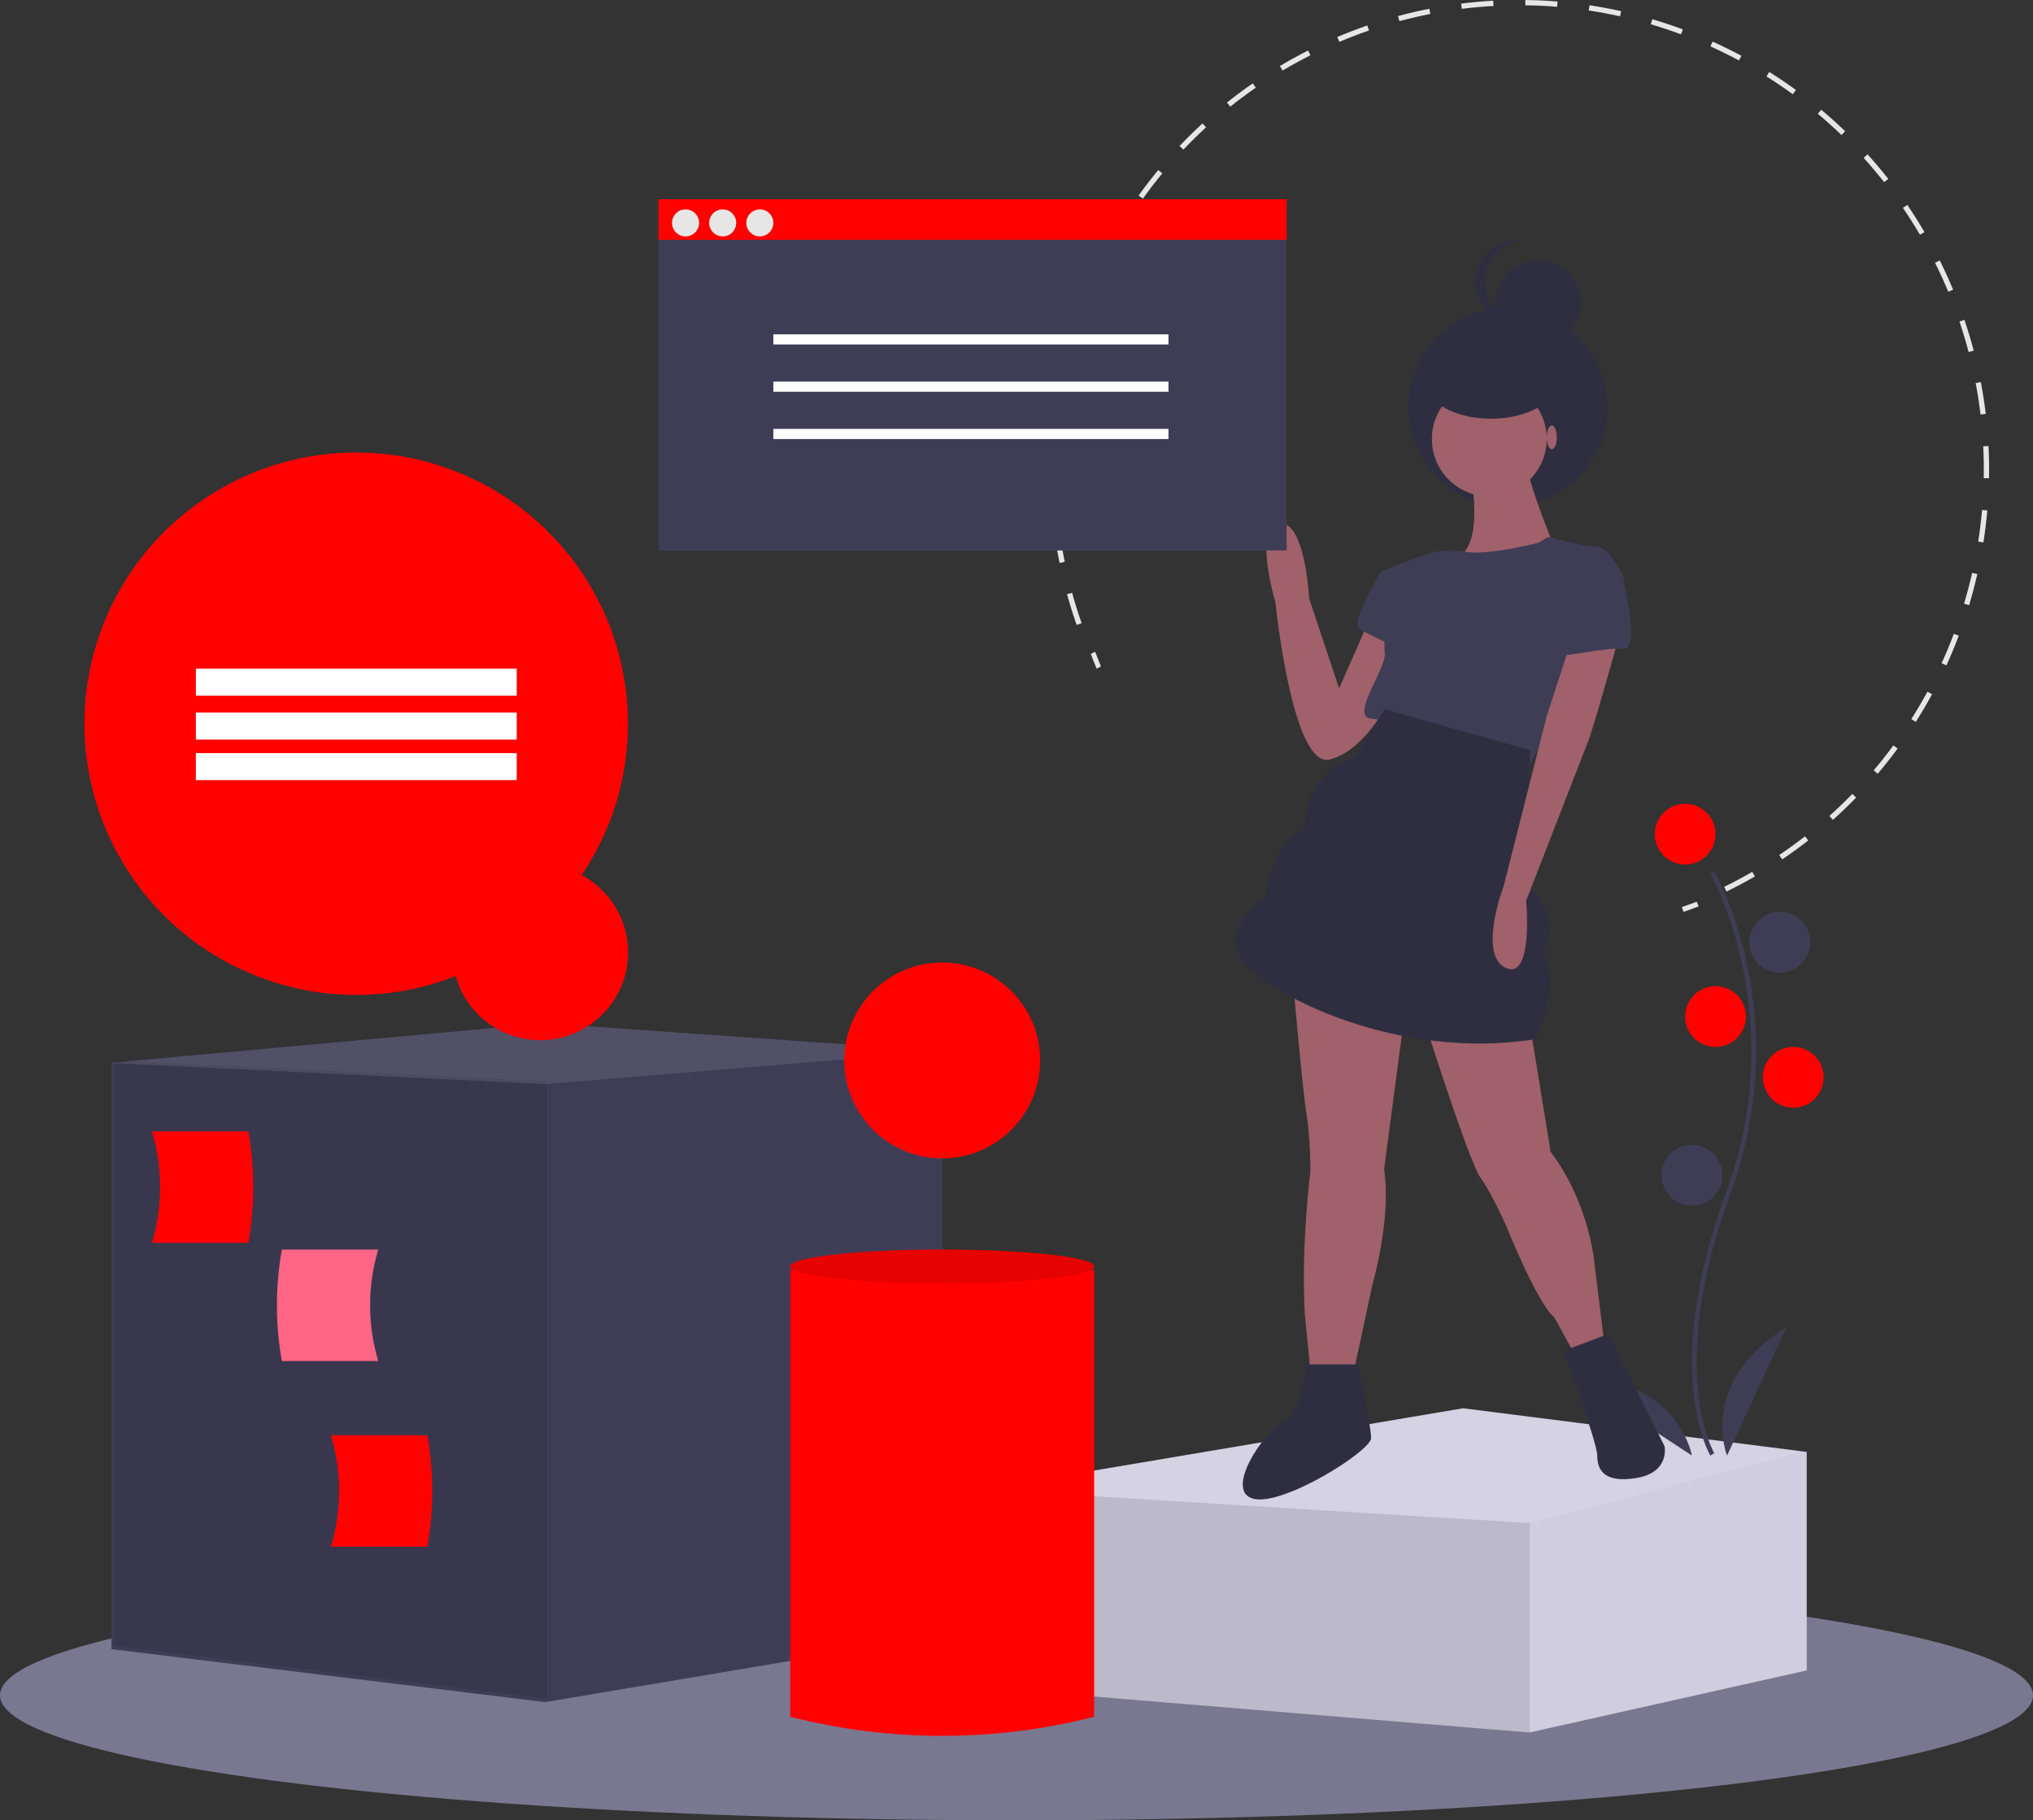 <?xml version="1.0" encoding="UTF-8"?>
<svg width="602px" height="539px" viewBox="0 0 602 539" version="1.1" xmlns="http://www.w3.org/2000/svg" xmlns:xlink="http://www.w3.org/1999/xlink">
    <rect x="0" y="0" width="602" height="539" fill="#333333" stroke="none"/>
    <!-- Generator: Sketch 57.1 (83088) - https://sketch.com -->
    <title>undraw_creative_process_q6aw</title>
    <desc>Created with Sketch.</desc>
    <g id="Page-1" stroke="none" stroke-width="1" fill="none" fill-rule="evenodd">
        <g id="Desktop-HD-Copy-7" transform="translate(-793, -302)" fill-rule="nonzero">
            <g id="undraw_creative_process_q6aw" transform="translate(793, 302)">
                <ellipse id="Oval" fill="#7A7890" cx="301" cy="502" rx="301" ry="37"></ellipse>
                <polygon id="Path" fill="#3F3D56" points="279 311.176 279 484.241 161.436 504 33 488.329 33 314.583 161.436 303"></polygon>
                <polygon id="Path" fill="#000000" opacity="0.1" points="162 320.119 162 503 34 487.363 34 314"></polygon>
                <polygon id="Path" fill="#FFFFFF" opacity="0.1" points="279 311.308 161.436 321 33 314.769 161.436 303"></polygon>
                <polygon id="Path" fill="#D0CDE1" points="535 429.936 535 494.617 452.893 513 288 499.383 288 441.511 290.701 441.054 290.952 441.014 433.214 417 533.256 429.711"></polygon>
                <polygon id="Path" fill="#000000" opacity="0.1" points="453 450.996 453 513 288 499.373 288 441.457 290.702 441"></polygon>
                <polygon id="Path" fill="#FFFFFF" opacity="0.1" points="534 429.696 453.406 451 291 440.984 433.671 417"></polygon>
                <path d="M234,376 L234,508.346 C263.522,515.885 294.478,515.885 324,508.346 L324,376 L234,376 Z" id="Path" fill="#FF0200"></path>
                <ellipse id="Oval" fill="#FF0200" cx="279" cy="375" rx="45" ry="5"></ellipse>
                <ellipse id="Oval" fill="#000000" opacity="0.1" cx="279" cy="375" rx="45" ry="5"></ellipse>
                <path d="M324.287,193 C324.832,194.44 325.408,195.895 326,197.325 L324.732,198 C324.134,196.554 323.551,195.083 323,193.627 L324.287,193 Z" id="Path" fill="#E6E6E6"></path>
                <path d="M575.801,80.027 C576.693,81.929 577.549,83.867 578.347,85.787 L576.905,86.387 C575.711,83.511 574.39,80.613 572.996,77.809 L574.395,77.113 C574.873,78.076 575.342,79.047 575.801,80.027 Z M569.867,68.726 L568.519,69.516 C566.937,66.809 565.244,64.13 563.488,61.549 L564.779,60.669 C566.554,63.279 568.266,65.989 569.867,68.726 Z M581.705,94.707 C582.72,97.71 583.642,100.782 584.446,103.836 L582.936,104.234 C582.141,101.214 581.23,98.178 580.226,95.208 L581.705,94.707 Z M559.151,52.98 L557.923,53.946 C555.99,51.487 553.946,49.064 551.848,46.745 L553.005,45.695 C555.127,48.042 557.195,50.492 559.151,52.98 L559.151,52.98 Z M586.553,113.133 C587.146,116.241 587.637,119.411 588.015,122.554 L586.465,122.741 C586.091,119.632 585.605,116.498 585.019,113.426 L586.553,113.133 Z M546.372,38.854 L545.29,39.981 C543.037,37.813 540.681,35.697 538.289,33.692 L539.293,32.494 C541.711,34.522 544.093,36.661 546.372,38.854 Z M588.825,132.068 C588.984,135.237 589.035,138.448 588.976,141.612 L587.414,141.582 C587.473,138.455 587.423,135.279 587.265,132.146 L588.825,132.068 Z M531.791,26.634 L530.873,27.898 C528.343,26.06 525.719,24.286 523.073,22.627 L523.902,21.302 C526.578,22.98 529.232,24.774 531.791,26.634 Z M588.471,151.14 C588.195,154.299 587.806,157.485 587.315,160.61 L585.772,160.367 C586.257,157.278 586.643,154.127 586.916,151.003 L588.471,151.14 Z M515.667,16.522 L514.93,17.9 C512.174,16.423 509.332,15.023 506.483,13.739 L507.123,12.313 C510.005,13.612 512.88,15.028 515.667,16.522 Z M585.514,169.977 C584.811,173.062 583.992,176.164 583.08,179.197 L581.585,178.747 C582.486,175.747 583.296,172.68 583.991,169.629 L585.514,169.977 Z M498.311,8.697 L497.768,10.163 C494.836,9.075 491.829,8.074 488.83,7.188 L489.272,5.689 C492.305,6.585 495.346,7.597 498.311,8.697 Z M580.024,188.228 C578.907,191.191 577.675,194.153 576.361,197.029 L574.941,196.379 C576.24,193.535 577.458,190.607 578.562,187.677 L580.024,188.228 Z M480.047,3.305 L479.707,4.83 C476.658,4.152 473.542,3.57 470.446,3.1 L470.68,1.555 C473.811,2.029 476.962,2.618 480.047,3.305 Z M572.11,205.558 C570.602,208.341 568.979,211.105 567.287,213.774 L565.968,212.937 C567.641,210.298 569.246,207.564 570.738,204.812 L572.11,205.558 Z M461.213,0.451 L461.085,2.009 C457.966,1.753 454.798,1.603 451.67,1.563 L451.69,0 C454.854,0.04 458.058,0.192 461.213,0.451 Z M561.916,221.64 C560.045,224.189 558.061,226.704 556.02,229.116 L554.829,228.106 C556.846,225.721 558.808,223.234 560.658,220.714 L561.916,221.64 Z M442.158,0.205 L442.246,1.766 C439.12,1.942 435.96,2.229 432.853,2.62 L432.659,1.07 C435.8,0.674 438.997,0.383 442.158,0.205 Z M549.627,236.166 C547.422,238.436 545.109,240.657 542.755,242.767 L541.713,241.603 C544.041,239.516 546.327,237.32 548.508,235.076 L549.627,236.166 Z M423.254,2.588 L423.556,4.122 C420.487,4.727 417.402,5.446 414.385,6.26 L413.979,4.751 C417.03,3.928 420.151,3.2 423.254,2.588 Z M535.443,248.877 C532.948,250.819 530.353,252.701 527.729,254.467 L526.858,253.17 C529.452,251.423 532.018,249.564 534.484,247.643 L535.443,248.877 Z M404.875,7.546 L405.384,9.023 C402.432,10.042 399.475,11.177 396.591,12.396 L395.984,10.957 C398.899,9.723 401.89,8.576 404.875,7.546 Z M519.651,259.515 C516.917,261.095 514.09,262.604 511.248,264 L510.56,262.596 C513.371,261.216 516.166,259.724 518.869,258.161 L519.651,259.515 Z M388.045,16.359 C385.25,17.77 382.471,19.293 379.786,20.886 L378.989,19.542 C381.705,17.931 384.516,16.39 387.342,14.963 L388.045,16.359 Z M371.854,25.967 C369.277,27.747 366.732,29.635 364.29,31.582 L363.318,30.359 C365.787,28.391 368.36,26.48 370.968,24.68 L371.854,25.967 Z M357.132,37.705 C354.829,39.817 352.57,42.036 350.419,44.3 L349.288,43.223 C351.464,40.933 353.748,38.689 356.077,36.553 L357.132,37.705 Z M344.175,51.345 C342.182,53.757 340.248,56.267 338.429,58.805 L337.16,57.894 C339.001,55.327 340.956,52.789 342.972,50.349 L344.175,51.345 Z M333.205,66.644 C331.558,69.309 329.985,72.061 328.528,74.823 L327.147,74.094 C328.62,71.3 330.211,68.517 331.877,65.821 L333.205,66.644 Z M324.419,83.305 C323.151,86.165 321.965,89.106 320.895,92.047 L319.428,91.512 C320.511,88.538 321.71,85.563 322.991,82.671 L324.419,83.305 Z M317.975,101.011 C317.106,104.023 316.331,107.099 315.67,110.155 L314.144,109.825 C314.812,106.734 315.596,103.623 316.474,100.578 L317.975,101.011 Z M313.994,119.435 C313.543,122.539 313.194,125.693 312.957,128.811 L311.4,128.693 C311.64,125.539 311.993,122.349 312.449,119.21 L313.994,119.435 Z M312.565,138.237 C312.542,141.372 312.629,144.545 312.822,147.669 L311.264,147.766 C311.069,144.606 310.981,141.396 311.003,138.226 L312.565,138.237 Z M313.729,157.063 C314.138,160.165 314.66,163.293 315.281,166.36 L313.751,166.671 C313.122,163.569 312.594,160.405 312.181,157.267 L313.729,157.063 Z M317.47,175.529 C318.3,178.543 319.246,181.57 320.282,184.525 L318.808,185.042 C317.761,182.053 316.804,178.992 315.964,175.945 L317.47,175.529 Z" id="Shape" fill="#E6E6E6"></path>
                <path d="M502.402,267 L503,268.377 C501.52,268.944 500.022,269.49 498.548,270 L498,268.605 C499.457,268.1 500.939,267.56 502.402,267 Z" id="Path" fill="#E6E6E6"></path>
                <circle id="Oval" fill="#FF0200" cx="279" cy="314" r="29"></circle>
                <path d="M45,368 L73.539,368 C75.487,357.081 75.487,345.919 73.539,335 L45,335 C48.215,345.779 48.215,357.221 45,368 Z" id="Path" fill="#FF0200"></path>
                <path d="M112,403 L83.461,403 C81.513,392.081 81.513,380.919 83.461,370 L112,370 C108.785,380.779 108.785,392.221 112,403 Z" id="Path" fill="#FF6584"></path>
                <path d="M98,458 L126.539,458 C128.487,447.081 128.487,435.919 126.539,425 L98,425 C101.215,435.779 101.215,447.221 98,458 Z" id="Path" fill="#FF0200"></path>
                <path d="M172.24,259.119 C194.437,226.195 189.204,182.028 159.925,155.176 C130.646,128.325 86.102,126.841 55.094,151.685 C24.086,176.529 15.914,220.249 35.861,254.577 C55.808,288.906 97.893,303.546 134.904,289.033 C138.101,300.419 148.601,308.214 160.449,307.996 C172.297,307.777 182.501,299.601 185.275,288.105 C188.048,276.609 182.69,264.694 172.24,259.119 L172.24,259.119 Z" id="Path" fill="#FF0200"></path>
                <rect id="Rectangle" fill="#FFFFFF" x="58" y="198" width="95" height="8"></rect>
                <rect id="Rectangle" fill="#FFFFFF" x="58" y="211" width="95" height="8"></rect>
                <rect id="Rectangle" fill="#FFFFFF" x="58" y="223" width="95" height="8"></rect>
                <path d="M506.468,431 C506.313,430.746 502.671,424.616 501.409,411.889 C500.251,400.212 500.995,380.53 511.123,353.076 C530.308,301.065 506.701,259.099 506.46,258.681 L507.625,258 C507.686,258.106 513.777,268.806 517.376,285.843 C522.131,308.431 520.399,331.917 512.384,353.549 C493.232,405.471 507.471,430.051 507.617,430.293 L506.468,431 Z" id="Path" fill="#3F3D56"></path>
                <circle id="Oval" fill="#FF0200" cx="499" cy="247" r="9"></circle>
                <circle id="Oval" fill="#3F3D56" cx="527" cy="279" r="9"></circle>
                <circle id="Oval" fill="#FF0200" cx="508" cy="301" r="9"></circle>
                <circle id="Oval" fill="#FF0200" cx="531" cy="319" r="9"></circle>
                <circle id="Oval" fill="#3F3D56" cx="501" cy="348" r="9"></circle>
                <path d="M511.407,431 C511.407,431 502.611,409.286 529,393 L511.407,431 Z" id="Path" fill="#3F3D56"></path>
                <path d="M501,431 C501,431 496.995,407.802 466,408.001 L501,431 Z" id="Path" fill="#3F3D56"></path>
                <circle id="Oval" fill="#2F2E41" cx="446.5" cy="120.5" r="29.5"></circle>
                <path d="M404.845,184.974 L396.522,203.822 L387.644,177.213 C387.644,177.213 386.534,153.93 378.766,155.038 C370.998,156.147 377.656,178.321 377.656,178.321 C377.656,178.321 382.65,227.659 393.747,224.887 C404.845,222.116 412.058,206.039 412.058,206.039 L414,189.042 L404.845,184.974 Z" id="Path" fill="#A0616A"></path>
                <path d="M435.818,142.454 C435.818,142.454 439.115,160.829 431.971,164.726 C424.826,168.624 459.45,167.51 460,161.386 C460,161.386 452.306,142.454 452.306,138 L435.818,142.454 Z" id="Path" fill="#A0616A"></path>
                <path d="M383,292 C383,292 385.797,323.544 386.915,330.184 C388.034,336.825 388.034,346.786 388.034,346.786 C388.034,346.786 385.237,368.369 386.356,388.845 L388.034,406 L400.898,406 L401.389,403.716 L406.492,379.99 C406.492,379.99 412.085,360.621 409.847,346.233 L416,299.748 L383,292 Z" id="Path" fill="#A0616A"></path>
                <path d="M422,303 C422,303 435.113,344.335 438.392,348.744 C441.67,353.153 446.041,363.074 446.041,363.074 C446.041,363.074 455.33,386.222 460.247,390.08 L465.711,400 L475,397.244 L472.268,375.199 C472.268,375.199 471.175,357.011 459.155,341.028 L453.144,304.102 L422,303 Z" id="Path" fill="#A0616A"></path>
                <path d="M455.503,160.724 C455.503,160.724 439.092,165.004 432.886,163.14 C432.886,163.14 426.68,162.936 424.463,163.49 C422.246,164.043 408.388,169.021 408.388,170.128 C408.388,171.234 411.16,182.298 411.16,182.298 C411.16,182.298 409.497,188.936 410.051,193.362 C410.606,197.787 400.074,211.617 405.617,212.723 C411.16,213.83 414.486,211.617 417.257,213.83 C420.028,216.043 453.286,226 453.286,226 L481,171.234 C481,171.234 476.566,161.83 472.686,161.83 C468.806,161.83 458.462,159 458.462,159 L455.503,160.724 Z" id="Path" fill="#3F3D56"></path>
                <path d="M411.84,170.122 L409.14,169 C409.14,169 399.421,184.707 402.661,186.39 C405.901,188.073 414,192 414,192 L411.84,170.122 Z" id="Path" fill="#3F3D56"></path>
                <path d="M410.054,210 L401.216,224.348 C401.216,224.348 387.405,226.555 386.3,245.318 C386.3,245.318 376.909,248.629 374.699,265.736 C374.699,265.736 360.888,274.566 368.07,284.499 C375.252,294.432 413.921,314.298 454.801,307.676 C454.801,307.676 462.535,292.224 457.011,281.739 C457.011,281.739 462.936,270.607 452.792,262.929 C452.792,262.929 461.43,251.94 452.591,239.799 L453.144,222.141 L410.054,210 Z" id="Path" fill="#2F2E41"></path>
                <path d="M402.134,404 L386.669,404 C386.669,404 386.117,417.63 380.042,420.902 C373.966,424.173 362.368,441.62 371.205,443.801 C380.042,445.982 406,429.625 406,425.809 C406,421.992 402.134,404 402.134,404 Z" id="Path" fill="#2F2E41"></path>
                <path d="M476.287,395 L463,399.984 C463,399.984 472.965,427.119 472.965,430.996 C472.965,434.872 474.626,439.302 484.592,437.641 C494.557,435.98 492.896,428.227 492.896,428.227 L476.287,395 Z" id="Path" fill="#2F2E41"></path>
                <circle id="Oval" fill="#A0616A" cx="441" cy="130" r="17"></circle>
                <path d="M479,190 C479,190 471.261,217.593 470.156,219.8 L451.914,266.708 C451.914,266.708 454.126,290.438 445.834,286.575 C437.543,282.712 445.281,262.293 445.281,262.293 L457.995,212.074 L465.181,190 L479,190 Z" id="Path" fill="#A0616A"></path>
                <path d="M474.025,167 L480.574,171.371 C480.574,171.371 486.032,192.682 480.574,192.136 C475.116,191.59 462.563,194.868 462.017,193.775 C461.472,192.682 474.025,167 474.025,167 Z" id="Path" fill="#3F3D56"></path>
                <circle id="Oval" fill="#2F2E41" cx="455.5" cy="89.5" r="12.5"></circle>
                <path d="M439.642,83.5 C439.642,77.101 444.544,71.735 451,71.068 C450.561,71.023 450.12,71 449.679,71 C442.677,71 437,76.596 437,83.5 C437,90.404 442.677,96 449.679,96 C450.12,96 450.561,95.977 451,95.932 C444.544,95.265 439.642,89.899 439.642,83.5 L439.642,83.5 Z" id="Path" fill="#2F2E41"></path>
                <ellipse id="Oval" fill="#2F2E41" cx="441.5" cy="111.5" rx="20.5" ry="12.5"></ellipse>
                <ellipse id="Oval" fill="#A0616A" cx="459.5" cy="129.5" rx="1.5" ry="3.5"></ellipse>
                <rect id="Rectangle" fill="#3F3D56" x="195" y="59" width="186" height="104"></rect>
                <rect id="Rectangle" fill="#FFFFFF" x="229" y="99" width="117" height="3"></rect>
                <rect id="Rectangle" fill="#FFFFFF" x="229" y="113" width="117" height="3"></rect>
                <rect id="Rectangle" fill="#FFFFFF" x="229" y="127" width="117" height="3"></rect>
                <rect id="Rectangle" fill="#FF0200" x="195" y="59" width="186" height="12"></rect>
                <circle id="Oval" fill="#E6E6E6" cx="203" cy="66" r="4"></circle>
                <circle id="Oval" fill="#E6E6E6" cx="214" cy="66" r="4"></circle>
                <circle id="Oval" fill="#E6E6E6" cx="225" cy="66" r="4"></circle>
            </g>
        </g>
    </g>
</svg>